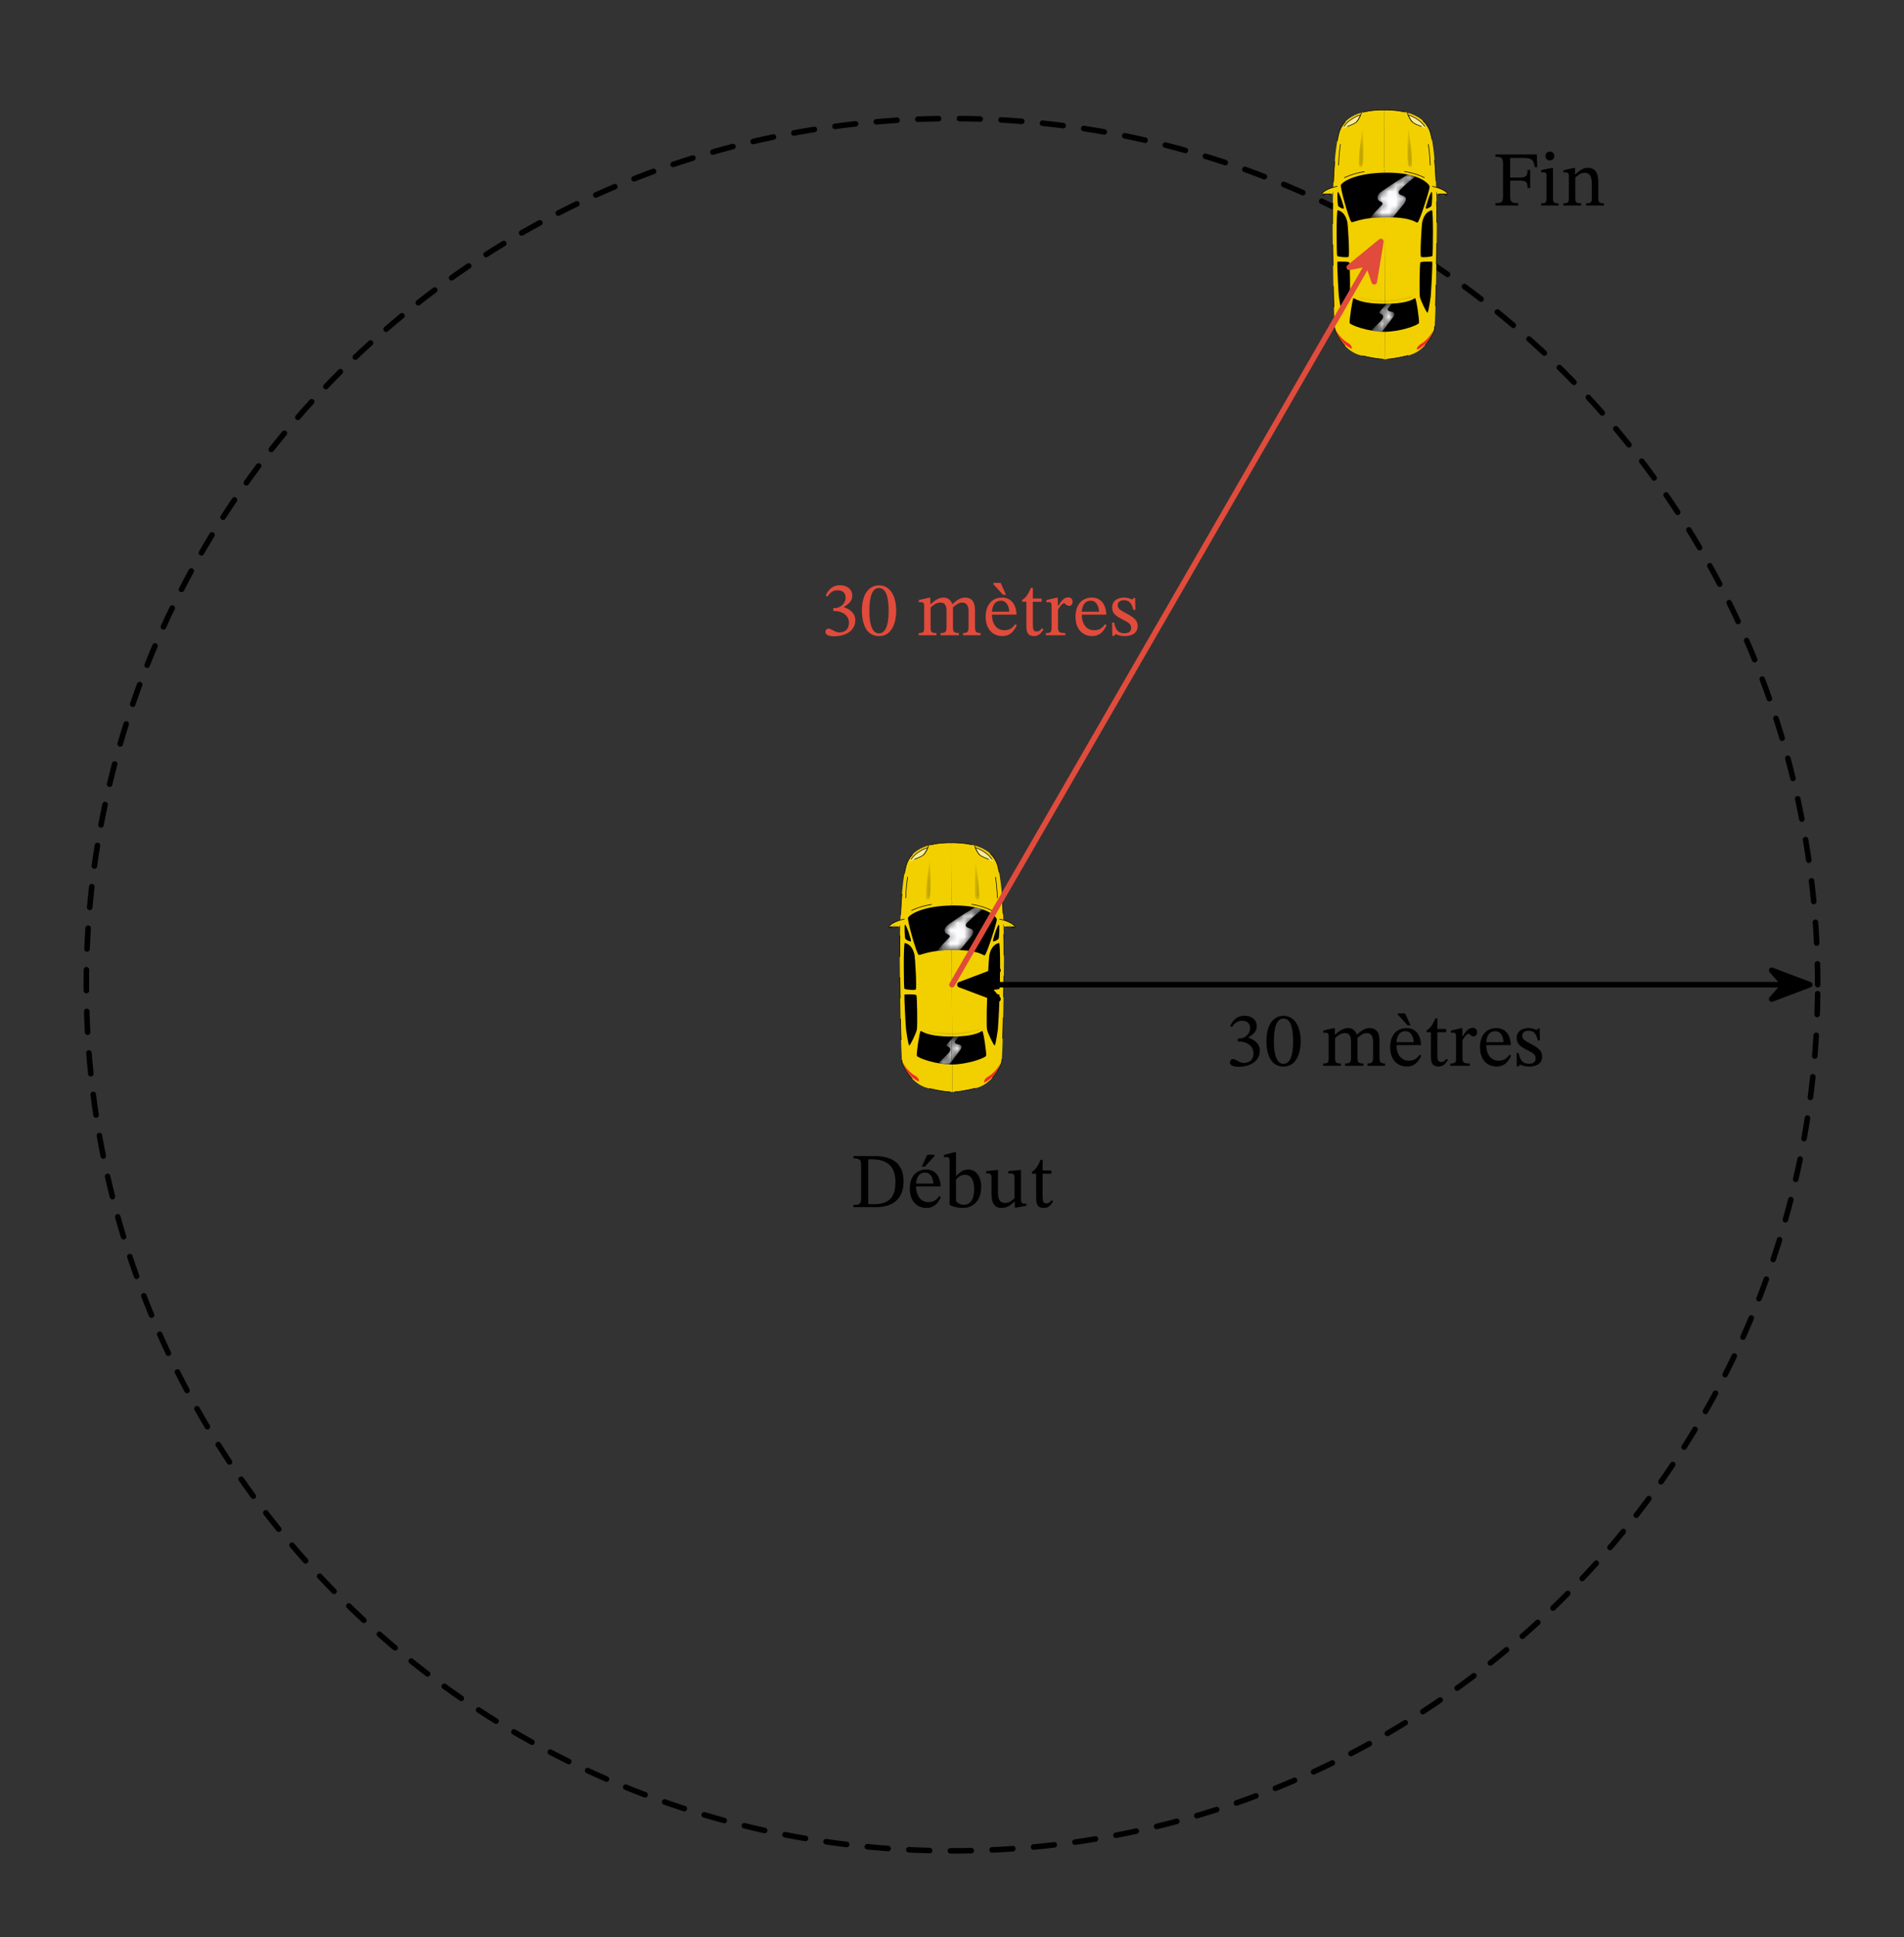 <svg width="364.64" height="370.8" viewBox="0 0 273.48 278.1" class="displayed_equation" xmlns="http://www.w3.org/2000/svg" xmlns:xlink="http://www.w3.org/1999/xlink">
  <rect x="0" y="0" width="273.48" height="278.1" fill="#333333" stroke="none"/>
  <defs>
    <clipPath id="svg912124169020tikz_00017ar">
      <path d="M0 0H9V37H0z" />
    </clipPath>
    <clipPath id="svg912124169020tikz_00017bL">
      <path d="M 127.613 120.938 L 145.859 120.938 L 145.859 156.812 L 127.613 156.812 Z M 127.613 120.938" />
    </clipPath>
    <clipPath id="svg912124169020tikz_00017b">
      <path d="M 0.621 0.938 L 8.254 0.938 L 8.254 36.812 L 0.621 36.812 Z M 0.621 0.938" />
    </clipPath>
    <clipPath id="svg912124169020tikz_00017a">
      <path d="M0 0H9V37H0z" />
    </clipPath>
    <clipPath id="svg912124169020tikz_00017bJ">
      <path d="M0 0H9V7H0z" />
    </clipPath>
    <clipPath id="svg912124169020tikz_00017T">
      <path d="M 2 0.938 L 10 0.938 L 10 36.812 L 2 36.812 Z M 2 0.938" />
    </clipPath>
    <clipPath id="svg912124169020tikz_00017d">
      <path d="M 0.188 0.938 L 7.797 0.938 L 7.797 36.812 L 0.188 36.812 Z M 0.188 0.938" />
    </clipPath>
    <clipPath id="svg912124169020tikz_00017c">
      <path d="M0 0H8V37H0z" />
    </clipPath>
    <clipPath id="svg912124169020tikz_00017bK">
      <path d="M 1 0.363 L 8 0.363 L 8 6 L 1 6 Z M 1 0.363" />
    </clipPath>
    <clipPath id="svg912124169020tikz_00017f">
      <path d="M 0.629 0.676 L 3.301 0.676 L 3.301 2.961 L 0.629 2.961 Z M 0.629 0.676" />
    </clipPath>
    <clipPath id="svg912124169020tikz_00017e">
      <path d="M0 0H4V3H0z" />
    </clipPath>
    <clipPath id="svg912124169020tikz_00017bH">
      <path d="M0 0H9V7H0z" />
    </clipPath>
    <clipPath id="svg912124169020tikz_00017h">
      <path d="M 0.047 0.676 L 2.719 0.676 L 2.719 2.961 L 0.047 2.961 Z M 0.047 0.676" />
    </clipPath>
    <clipPath id="svg912124169020tikz_00017g">
      <path d="M0 0H3V3H0z" />
    </clipPath>
    <clipPath id="svg912124169020tikz_00017bI">
      <path d="M 1 0.363 L 8 0.363 L 8 6 L 1 6 Z M 1 0.363" />
    </clipPath>
    <clipPath id="svg912124169020tikz_00017j">
      <path d="M 0.039 0.367 L 6.77 0.367 L 6.77 10.105 L 0.039 10.105 Z M 0.039 0.367" />
    </clipPath>
    <clipPath id="svg912124169020tikz_00017i">
      <path d="M0 0H7V11H0z" />
    </clipPath>
    <clipPath id="svg912124169020tikz_00017bG">
      <path d="M0 0H15V15H0z" />
    </clipPath>
    <clipPath id="svg912124169020tikz_00017l">
      <path d="M 0.75 0.367 L 7.312 0.367 L 7.312 10.105 L 0.75 10.105 Z M 0.75 0.367" />
    </clipPath>
    <clipPath id="svg912124169020tikz_00017k">
      <path d="M0 0H8V11H0z" />
    </clipPath>
    <clipPath id="svg912124169020tikz_00017bg">
      <path d="M0 0H20V37H0z" />
    </clipPath>
    <clipPath id="svg912124169020tikz_00017Z">
      <path d="M 16 11 L 18.859 11 L 18.859 14 L 16 14 Z M 16 11" />
    </clipPath>
    <clipPath id="svg912124169020tikz_00017n">
      <path d="M 0.535 0.895 L 2.836 0.895 L 2.836 2.266 L 0.535 2.266 Z M 0.535 0.895" />
    </clipPath>
    <clipPath id="svg912124169020tikz_00017m">
      <path d="M0 0H3V3H0z" />
    </clipPath>
    <clipPath id="svg912124169020tikz_00017ba">
      <path d="M0 0H5V6H0z" />
    </clipPath>
    <clipPath id="svg912124169020tikz_00017ab">
      <path d="M 17 12 L 18.859 12 L 18.859 14 L 17 14 Z M 17 12" />
    </clipPath>
    <clipPath id="svg912124169020tikz_00017p">
      <path d="M 0.301 1 L 1.699 1 L 1.699 1.223 L 0.301 1.223 Z M 0.301 1" />
    </clipPath>
    <clipPath id="svg912124169020tikz_00017q">
      <path d="M 0.301 0.984 L 1.699 0.984 L 1.699 1.223 L 0.301 1.223 Z M 0.301 0.984" />
    </clipPath>
    <clipPath id="svg912124169020tikz_00017o">
      <path d="M0 0H2V2H0z" />
    </clipPath>
    <clipPath id="svg912124169020tikz_00017be">
      <path d="M 0.426 5.895 C 0.414 5.859 0.355 5.91 0.391 5.938 C 0.426 5.965 0.469 5.93 0.492 5.902 L 2.301 4.098 C 2.441 3.984 2.547 3.836 2.625 3.668 C 2.688 3.5 2.668 3.281 2.527 3.176 C 2.379 3.062 2.105 3.02 2.133 2.824 C 2.148 2.773 2.176 2.723 2.223 2.684 L 3.797 0.887 L 4.551 1.004 C 4.133 1.352 3.754 1.746 3.422 2.188 C 3.379 2.238 3.344 2.301 3.324 2.371 C 3.301 2.562 3.52 2.684 3.711 2.723 C 3.902 2.754 4.121 2.766 4.227 2.93 C 4.359 3.121 4.211 3.379 4.07 3.57 L 2.148 6.094 L 0.504 5.895" />
    </clipPath>
    <clipPath id="svg912124169020tikz_00017ad">
      <path d="M 0.613 11 L 3 11 L 3 14 L 0.613 14 Z M 0.613 11" />
    </clipPath>
    <clipPath id="svg912124169020tikz_00017s">
      <path d="M 0.633 0.895 L 2.93 0.895 L 2.93 2.266 L 0.633 2.266 Z M 0.633 0.895" />
    </clipPath>
    <clipPath id="svg912124169020tikz_00017r">
      <path d="M0 0H3V3H0z" />
    </clipPath>
    <clipPath id="svg912124169020tikz_00017bd">
      <path d="M 0.363 0.848 L 2.91 0.848 L 2.91 5.672 L 0.363 5.672 Z M 0.363 0.848" />
    </clipPath>
    <clipPath id="svg912124169020tikz_00017af">
      <path d="M 0.613 12 L 3 12 L 3 14 L 0.613 14 Z M 0.613 12" />
    </clipPath>
    <clipPath id="svg912124169020tikz_00017u">
      <path d="M 0.77 1 L 2.164 1 L 2.164 1.223 L 0.77 1.223 Z M 0.77 1" />
    </clipPath>
    <clipPath id="svg912124169020tikz_00017v">
      <path d="M 0.77 0.984 L 2.164 0.984 L 2.164 1.223 L 0.77 1.223 Z M 0.77 0.984" />
    </clipPath>
    <clipPath id="svg912124169020tikz_00017t">
      <path d="M0 0H3V2H0z" />
    </clipPath>
    <clipPath id="svg912124169020tikz_00017bc">
      <path d="M 0.426 5.895 C 0.414 5.859 0.355 5.91 0.391 5.938 C 0.426 5.965 0.469 5.93 0.492 5.902 L 2.301 4.098 C 2.441 3.984 2.547 3.836 2.625 3.668 C 2.688 3.5 2.668 3.281 2.527 3.176 C 2.379 3.062 2.105 3.02 2.133 2.824 C 2.148 2.773 2.176 2.723 2.223 2.684 L 3.797 0.887 L 4.551 1.004 C 4.133 1.352 3.754 1.746 3.422 2.188 C 3.379 2.238 3.344 2.301 3.324 2.371 C 3.301 2.562 3.52 2.684 3.711 2.723 C 3.902 2.754 4.121 2.766 4.227 2.93 C 4.359 3.121 4.211 3.379 4.07 3.57 L 2.148 6.094 L 0.504 5.895" />
    </clipPath>
    <clipPath id="svg912124169020tikz_00017ah">
      <path d="M 12.984 3.566 L 13.688 3.566 L 13.688 9.184 L 12.984 9.184 Z M 12.984 3.566" />
    </clipPath>
    <clipPath id="svg912124169020tikz_00017bb">
      <path d="M 2.82 0.848 L 4.574 0.848 L 4.574 5.672 L 2.82 5.672 Z M 2.82 0.848" />
    </clipPath>
    <clipPath id="svg912124169020tikz_00017x">
      <path d="M 0.984 0.566 L 1.684 0.566 L 1.684 6.184 L 0.984 6.184 Z M 0.984 0.566" />
    </clipPath>
    <clipPath id="svg912124169020tikz_00017w">
      <path d="M0 0H2V7H0z" />
    </clipPath>
    <clipPath id="svg912124169020tikz_00017bE">
      <path d="M 7.363 27.848 L 11.574 27.848 L 11.574 32.672 L 7.363 32.672 Z M 7.363 27.848" />
    </clipPath>
    <clipPath id="svg912124169020tikz_00017aW">
      <path d="M0 0H10V8H0z" />
    </clipPath>
    <clipPath id="svg912124169020tikz_00017aj">
      <path d="M 5.965 3.566 L 6.668 3.566 L 6.668 9.184 L 5.965 9.184 Z M 5.965 3.566" />
    </clipPath>
    <clipPath id="svg912124169020tikz_00017B">
      <path d="M 1 0.566 L 1.668 0.566 L 1.668 6.184 L 1 6.184 Z M 1 0.566" />
    </clipPath>
    <clipPath id="svg912124169020tikz_00017A">
      <path d="M0 0H2V7H0z" />
    </clipPath>
    <clipPath id="svg912124169020tikz_00017aY">
      <path d="M 8.129 0.543 C 6.551 1.418 5.02 2.375 3.547 3.418 C 3.309 3.586 3.062 3.77 2.934 4.023 C 2.801 4.277 2.828 4.645 3.062 4.812 C 3.266 4.949 3.625 5.012 3.578 5.258 C 3.555 5.336 3.512 5.406 3.449 5.461 C 2.398 6.492 1.469 7.641 0.68 8.887 L 3.746 8.781 L 6.586 5.348 C 6.84 5.039 7.094 4.582 6.832 4.285 C 6.57 3.988 5.93 4.059 5.895 3.66 C 5.879 3.496 6 3.355 6.121 3.234 C 7.07 2.27 8.129 1.426 9.27 0.699 Z M 8.129 0.543" />
    </clipPath>
    <clipPath id="svg912124169020tikz_00017aX">
      <path d="M 0.664 0.777 L 9.348 0.777 L 9.348 7.969 L 0.664 7.969 Z M 0.664 0.777" />
    </clipPath>
    <clipPath id="svg912124169020tikz_00017al">
      <path d="M 5.527 27.691 L 13.773 27.691 L 13.773 28.566 L 5.527 28.566 Z M 5.527 27.691" />
    </clipPath>
    <clipPath id="svg912124169020tikz_00017E">
      <path d="M 0.527 0.691 L 8.773 0.691 L 8.773 1.566 L 0.527 1.566 Z M 0.527 0.691" />
    </clipPath>
    <clipPath id="svg912124169020tikz_00017D">
      <path d="M0 0H9V2H0z" />
    </clipPath>
    <clipPath id="svg912124169020tikz_00017bC">
      <path d="M 6.664 9.777 L 15.348 9.777 L 15.348 16.969 L 6.664 16.969 Z M 6.664 9.777" />
    </clipPath>
    <clipPath id="svg912124169020tikz_00017aT">
      <path d="M0 0H9V2H0z" />
    </clipPath>
    <clipPath id="svg912124169020tikz_00017an">
      <path d="M 6.492 9.973 L 15.176 9.973 L 15.176 17.164 L 6.492 17.164 Z M 6.492 9.973" />
    </clipPath>
    <clipPath id="svg912124169020tikz_00017H">
      <path d="M 0.492 0.973 L 9.176 0.973 L 9.176 8.164 L 0.492 8.164 Z M 0.492 0.973" />
    </clipPath>
    <clipPath id="svg912124169020tikz_00017I">
      <path d="M 7.957 0.738 C 6.383 1.613 4.848 2.57 3.375 3.613 C 3.137 3.777 2.891 3.965 2.762 4.219 C 2.629 4.473 2.656 4.84 2.891 5.008 C 3.094 5.145 3.453 5.207 3.41 5.453 C 3.383 5.531 3.34 5.602 3.277 5.656 C 2.227 6.688 1.297 7.836 0.508 9.082 L 3.574 8.977 L 6.414 5.539 C 6.672 5.234 6.926 4.777 6.66 4.48 C 6.398 4.184 5.758 4.254 5.723 3.855 C 5.707 3.691 5.828 3.551 5.949 3.43 C 6.898 2.465 7.957 1.621 9.098 0.895 Z M 7.957 0.738" />
    </clipPath>
    <clipPath id="svg912124169020tikz_00017G">
      <path d="M0 0H10V9H0z" />
    </clipPath>
    <clipPath id="svg912124169020tikz_00017aU">
      <path d="M 0.699 0.496 L 8.945 0.496 L 8.945 1.371 L 0.699 1.371 Z M 0.699 0.496" />
    </clipPath>
    <clipPath id="svg912124169020tikz_00017bA">
      <path d="M 5.699 27.496 L 13.945 27.496 L 13.945 28.371 L 5.699 28.371 Z M 5.699 27.496" />
    </clipPath>
    <clipPath id="svg912124169020tikz_00017ap">
      <path d="M 7.195 28.043 L 11.406 28.043 L 11.406 32.867 L 7.195 32.867 Z M 7.195 28.043" />
    </clipPath>
    <clipPath id="svg912124169020tikz_00017L">
      <path d="M 2.648 0.043 L 4.406 0.043 L 4.406 4.867 L 2.648 4.867 Z M 2.648 0.043" />
    </clipPath>
    <clipPath id="svg912124169020tikz_00017M">
      <path d="M 0.254 5.09 C 0.242 5.055 0.184 5.105 0.219 5.133 C 0.254 5.16 0.297 5.121 0.324 5.098 L 2.129 3.293 C 2.27 3.18 2.375 3.027 2.453 2.863 C 2.516 2.695 2.496 2.477 2.355 2.371 C 2.207 2.258 1.938 2.215 1.961 2.02 C 1.98 1.969 2.008 1.914 2.051 1.879 L 3.629 0.086 L 4.383 0.199 C 3.961 0.547 3.586 0.941 3.25 1.383 C 3.207 1.434 3.172 1.496 3.152 1.566 C 3.129 1.758 3.348 1.879 3.539 1.914 C 3.734 1.949 3.953 1.961 4.059 2.125 C 4.188 2.32 4.039 2.574 3.898 2.766 L 1.98 5.289 L 0.332 5.09" />
    </clipPath>
    <clipPath id="svg912124169020tikz_00017N">
      <path d="M 0.195 0.043 L 2.738 0.043 L 2.738 4.867 L 0.195 4.867 Z M 0.195 0.043" />
    </clipPath>
    <clipPath id="svg912124169020tikz_00017O">
      <path d="M 0.254 5.09 C 0.242 5.055 0.184 5.105 0.219 5.133 C 0.254 5.16 0.297 5.121 0.324 5.098 L 2.129 3.293 C 2.27 3.18 2.375 3.027 2.453 2.863 C 2.516 2.695 2.496 2.477 2.355 2.371 C 2.207 2.258 1.938 2.215 1.961 2.02 C 1.98 1.969 2.008 1.914 2.051 1.879 L 3.629 0.086 L 4.383 0.199 C 3.961 0.547 3.586 0.941 3.25 1.383 C 3.207 1.434 3.172 1.496 3.152 1.566 C 3.129 1.758 3.348 1.879 3.539 1.914 C 3.734 1.949 3.953 1.961 4.059 2.125 C 4.188 2.32 4.039 2.574 3.898 2.766 L 1.98 5.289 L 0.332 5.09" />
    </clipPath>
    <clipPath id="svg912124169020tikz_00017K">
      <path d="M0 0H5V5H0z" />
    </clipPath>
    <clipPath id="svg912124169020tikz_00017aQ">
      <path d="M0 0H1V6H0z" />
    </clipPath>
    <clipPath id="svg912124169020tikz_00017aR">
      <path d="M 0.137 0.371 L 0.84 0.371 L 0.84 5.988 L 0.137 5.988 Z M 0.137 0.371" />
    </clipPath>
    <clipPath id="svg912124169020tikz_00017Q">
      <path d="M0 0H19V37H0z" />
    </clipPath>
    <clipPath id="svg912124169020tikz_00017by">
      <path d="M 6.137 3.371 L 6.84 3.371 L 6.84 8.988 L 6.137 8.988 Z M 6.137 3.371" />
    </clipPath>
    <clipPath id="svg912124169020tikz_00017bN">
      <path d="M 189.785 15.742 L 208.031 15.742 L 208.031 51.617 L 189.785 51.617 Z M 189.785 15.742" />
    </clipPath>
    <clipPath id="svg912124169020tikz_00017bh">
      <path d="M 9 0.742 L 18 0.742 L 18 36.617 L 9 36.617 Z M 9 0.742" />
    </clipPath>
    <clipPath id="svg912124169020tikz_00017as">
      <path d="M 0.789 0.742 L 8.422 0.742 L 8.422 36.617 L 0.789 36.617 Z M 0.789 0.742" />
    </clipPath>
    <clipPath id="svg912124169020tikz_00017R">
      <path d="M 9 0.938 L 18 0.938 L 18 36.812 L 9 36.812 Z M 9 0.938" />
    </clipPath>
    <clipPath id="svg912124169020tikz_00017aN">
      <path d="M0 0H1V6H0z" />
    </clipPath>
    <clipPath id="svg912124169020tikz_00017bj">
      <path d="M 2 0.742 L 10 0.742 L 10 36.617 L 2 36.617 Z M 2 0.742" />
    </clipPath>
    <clipPath id="svg912124169020tikz_00017au">
      <path d="M 0.359 0.742 L 7.965 0.742 L 7.965 36.617 L 0.359 36.617 Z M 0.359 0.742" />
    </clipPath>
    <clipPath id="svg912124169020tikz_00017at">
      <path d="M0 0H8V37H0z" />
    </clipPath>
    <clipPath id="svg912124169020tikz_00017aO">
      <path d="M 0.156 0.371 L 0.855 0.371 L 0.855 5.988 L 0.156 5.988 Z M 0.156 0.371" />
    </clipPath>
    <clipPath id="svg912124169020tikz_00017aw">
      <path d="M 0.797 0.48 L 3.469 0.48 L 3.469 2.766 L 0.797 2.766 Z M 0.797 0.48" />
    </clipPath>
    <clipPath id="svg912124169020tikz_00017av">
      <path d="M0 0H4V3H0z" />
    </clipPath>
    <clipPath id="svg912124169020tikz_00017bw">
      <path d="M 13.156 3.371 L 13.855 3.371 L 13.855 8.988 L 13.156 8.988 Z M 13.156 3.371" />
    </clipPath>
    <clipPath id="svg912124169020tikz_00017ay">
      <path d="M 0.215 0.48 L 2.887 0.48 L 2.887 2.766 L 0.215 2.766 Z M 0.215 0.48" />
    </clipPath>
    <clipPath id="svg912124169020tikz_00017ax">
      <path d="M0 0H3V3H0z" />
    </clipPath>
    <clipPath id="svg912124169020tikz_00017aK">
      <path d="M0 0H3V2H0z" />
    </clipPath>
    <clipPath id="svg912124169020tikz_00017aA">
      <path d="M 0.211 0.172 L 6.941 0.172 L 6.941 9.91 L 0.211 9.91 Z M 0.211 0.172" />
    </clipPath>
    <clipPath id="svg912124169020tikz_00017az">
      <path d="M0 0H7V10H0z" />
    </clipPath>
    <clipPath id="svg912124169020tikz_00017aM">
      <path d="M 0.941 0.789 L 2.336 0.789 L 2.336 1.027 L 0.941 1.027 Z M 0.941 0.789" />
    </clipPath>
    <clipPath id="svg912124169020tikz_00017aC">
      <path d="M 0.922 0.172 L 7.484 0.172 L 7.484 9.91 L 0.922 9.91 Z M 0.922 0.172" />
    </clipPath>
    <clipPath id="svg912124169020tikz_00017aB">
      <path d="M0 0H8V10H0z" />
    </clipPath>
    <clipPath id="svg912124169020tikz_00017aL">
      <path d="M 0.941 0.789 L 2.336 0.789 L 2.336 1 L 0.941 1 Z M 0.941 0.789" />
    </clipPath>
    <clipPath id="svg912124169020tikz_00017bp">
      <path d="M 16 11 L 19.031 11 L 19.031 14 L 16 14 Z M 16 11" />
    </clipPath>
    <clipPath id="svg912124169020tikz_00017aE">
      <path d="M 0.707 0.699 L 3 0.699 L 3 2.07 L 0.707 2.07 Z M 0.707 0.699" />
    </clipPath>
    <clipPath id="svg912124169020tikz_00017aD">
      <path d="M0 0H4V3H0z" />
    </clipPath>
    <clipPath id="svg912124169020tikz_00017bu">
      <path d="M 0.785 12 L 3 12 L 3 14 L 0.785 14 Z M 0.785 12" />
    </clipPath>
    <clipPath id="svg912124169020tikz_00017aG">
      <path d="M 0.473 0.789 L 1.867 0.789 L 1.867 1 L 0.473 1 Z M 0.473 0.789" />
    </clipPath>
    <clipPath id="svg912124169020tikz_00017aH">
      <path d="M 0.473 0.789 L 1.867 0.789 L 1.867 1.027 L 0.473 1.027 Z M 0.473 0.789" />
    </clipPath>
    <clipPath id="svg912124169020tikz_00017aF">
      <path d="M0 0H2V2H0z" />
    </clipPath>
    <clipPath id="svg912124169020tikz_00017aI">
      <path d="M0 0H4V3H0z" />
    </clipPath>
    <clipPath id="svg912124169020tikz_00017bs">
      <path d="M 0.785 11 L 4 11 L 4 14 L 0.785 14 Z M 0.785 11" />
    </clipPath>
    <clipPath id="svg912124169020tikz_00017aJ">
      <path d="M 0.805 0.699 L 3.102 0.699 L 3.102 2.07 L 0.805 2.07 Z M 0.805 0.699" />
    </clipPath>
    <g id="svg912124169020tikz_00017br" clip-path="url(#svg912124169020tikz_00017aF)">
      <g clip-path="url(#svg912124169020tikz_00017aG)">
        <path d="M 1.82 0.906 C 1.82 0.871 1.527 0.84 1.172 0.84 C 0.812 0.84 0.52 0.871 0.52 0.906 C 0.52 0.945 0.812 0.977 1.172 0.977 C 1.527 0.977 1.82 0.945 1.82 0.906 Z M 1.82 0.906" fill="#76a4ff" />
      </g>
      <g clip-path="url(#svg912124169020tikz_00017aH)">
        <path d="M 2078.203 2501.938 C 2078.203 2502.289 2075.273 2502.602 2071.719 2502.602 C 2068.125 2502.602 2065.195 2502.289 2065.195 2501.938 C 2065.195 2501.547 2068.125 2501.234 2071.719 2501.234 C 2075.273 2501.234 2078.203 2501.547 2078.203 2501.938 Z M 2078.203 2501.938" transform="matrix(.1 0 0 -.1 -206 251.1)" fill="none" stroke-width=".877" stroke-linecap="round" stroke-linejoin="round" stroke="#000" stroke-dasharray="29.888,29.888" stroke-miterlimit="10" />
      </g>
    </g>
    <g id="svg912124169020tikz_00017bR" clip-path="url(#svg912124169020tikz_00017bJ)">
      <path d="M 6.945 3.359 L 1.477 1.297 L 3.281 3.359 L 1.477 5.426" />
      <g clip-path="url(#svg912124169020tikz_00017bK)">
        <path d="M 2599.453 1367.406 L 2544.766 1388.031 L 2562.812 1367.406 L 2544.766 1346.742 Z M 2599.453 1367.406" transform="matrix(.1 0 0 -.1 -253 140.1)" fill="none" stroke-width="7.97" stroke-linecap="round" stroke-linejoin="round" stroke="#000" stroke-miterlimit="10" />
      </g>
    </g>
    <g clip-path="url(#svg912124169020tikz_00017aD)">
      <g clip-path="url(#svg912124169020tikz_00017aE)" id="svg912124169020tikz_00017bq">
        <path d="M 2057.5 2513.5 C 2057.5 2513.5 2076.602 2509.633 2079.492 2502.172 C 2080.273 2500.062 2066.875 2500.883 2065.039 2501.234 C 2065.039 2501.234 2062.227 2508.227 2060.938 2509.359 C 2059.766 2510.336 2057.773 2509.828 2057.07 2509.828" transform="matrix(.1 0 0 -.1 -205 252.1)" fill="#f2d000" stroke-width=".877" stroke-linecap="round" stroke-linejoin="round" stroke="#000" stroke-dasharray="29.888,29.888" stroke-miterlimit="10" />
      </g>
    </g>
    <g clip-path="url(#svg912124169020tikz_00017aB)">
      <g clip-path="url(#svg912124169020tikz_00017aC)" id="svg912124169020tikz_00017bo">
        <path d="M 2021.406 2619.281 C 2022.617 2614.906 2024.727 2610.805 2027.422 2607.094 C 2031.914 2601.156 2048.125 2598.969 2048.281 2594.828 C 2048.477 2590.727 2055.586 2560.648 2054.18 2530.492 C 2053.711 2521.117 2054.336 2521.469 2050.039 2523.734 C 2044.609 2526.625 2028.672 2536.82 1989.219 2536.82" transform="matrix(.1 0 0 -.1 -198 262.1)" fill="#f2d000" stroke-width=".877" stroke-linecap="round" stroke-linejoin="round" stroke="#020200" stroke-dasharray="29.888,29.888" stroke-miterlimit="10" />
      </g>
    </g>
    <g clip-path="url(#svg912124169020tikz_00017az)">
      <g clip-path="url(#svg912124169020tikz_00017aA)" id="svg912124169020tikz_00017bn">
        <path d="M 1955.547 2619.281 C 1954.336 2614.906 1952.227 2610.805 1949.492 2607.094 C 1945.039 2601.156 1928.828 2598.969 1928.633 2594.828 C 1928.477 2590.727 1921.367 2560.648 1922.773 2530.492 C 1923.203 2521.117 1922.617 2521.469 1926.914 2523.734 C 1932.344 2526.625 1949.961 2536.82 1989.414 2536.82" transform="matrix(.1 0 0 -.1 -192 262.1)" fill="#f2d000" stroke-width=".877" stroke-linecap="round" stroke-linejoin="round" stroke="#020200" stroke-dasharray="29.888,29.888" stroke-miterlimit="10" />
      </g>
    </g>
    <g clip-path="url(#svg912124169020tikz_00017ax)">
      <g clip-path="url(#svg912124169020tikz_00017ay)" id="svg912124169020tikz_00017bm">
        <path d="M 2022.695 2615.102 C 2020.508 2618.227 2044.805 2608.5 2048.281 2594.828 C 2049.336 2590.805 2043.555 2599.047 2034.648 2602.445 C 2025.664 2605.883 2025.781 2610.609 2022.695 2615.102 Z M 2022.695 2615.102" transform="matrix(.1 0 0 -.1 -202 262.1)" fill="#ffeb97" stroke-width=".877" stroke-linecap="round" stroke-linejoin="round" stroke="#000" stroke-dasharray="29.888,29.888" stroke-miterlimit="10" />
      </g>
    </g>
    <g id="svg912124169020tikz_00017bv" clip-path="url(#svg912124169020tikz_00017aK)">
      <g clip-path="url(#svg912124169020tikz_00017aL)">
        <path d="M 2.285 0.906 C 2.285 0.871 1.996 0.84 1.641 0.84 C 1.281 0.84 0.988 0.871 0.988 0.906 C 0.988 0.945 1.281 0.977 1.641 0.977 C 1.996 0.977 2.285 0.945 2.285 0.906 Z M 2.285 0.906" fill="#76a4ff" />
      </g>
      <g clip-path="url(#svg912124169020tikz_00017aM)">
        <path d="M 1912.852 2501.938 C 1912.852 2502.289 1909.961 2502.602 1906.406 2502.602 C 1902.812 2502.602 1899.883 2502.289 1899.883 2501.938 C 1899.883 2501.547 1902.812 2501.234 1906.406 2501.234 C 1909.961 2501.234 1912.852 2501.547 1912.852 2501.938 Z M 1912.852 2501.938" transform="matrix(.1 0 0 -.1 -189 251.1)" fill="none" stroke-width=".877" stroke-linecap="round" stroke-linejoin="round" stroke="#000" stroke-dasharray="29.888,29.888" stroke-miterlimit="10" />
      </g>
    </g>
    <g clip-path="url(#svg912124169020tikz_00017av)">
      <g clip-path="url(#svg912124169020tikz_00017aw)" id="svg912124169020tikz_00017bl">
        <path d="M 1954.141 2615.102 C 1956.367 2618.227 1932.07 2608.5 1928.555 2594.828 C 1927.5 2590.805 1933.281 2599.047 1942.227 2602.445 C 1951.172 2605.883 1951.094 2610.609 1954.141 2615.102 Z M 1954.141 2615.102" transform="matrix(.1 0 0 -.1 -192 262.1)" fill="#ffeb97" stroke-width=".877" stroke-linecap="round" stroke-linejoin="round" stroke="#000" stroke-dasharray="29.888,29.888" stroke-miterlimit="10" />
      </g>
    </g>
    <g clip-path="url(#svg912124169020tikz_00017at)">
      <g clip-path="url(#svg912124169020tikz_00017au)" id="svg912124169020tikz_00017bk">
        <path d="M 1987.891 2623.148 C 1976.328 2623.148 1932.07 2623.227 1923.125 2589.555 C 1914.18 2555.922 1914.102 2477.797 1914.102 2454.125 C 1914.102 2430.492 1915.664 2312.914 1917.773 2307.133 C 1919.883 2301.352 1930.938 2276.547 1954.688 2270.766 C 1978.438 2264.984 1989.648 2265.258 1989.648 2265.258" transform="matrix(.1 0 0 -.1 -191 263.1)" fill="#f2d000" stroke-width=".877" stroke-linecap="round" stroke-linejoin="round" stroke="#020200" stroke-dasharray="29.888,29.888" stroke-miterlimit="10" />
      </g>
    </g>
    <g clip-path="url(#svg912124169020tikz_00017ar)">
      <g clip-path="url(#svg912124169020tikz_00017as)" id="svg912124169020tikz_00017bi">
        <path d="M 1987.891 2623.148 C 1999.492 2623.148 2045.859 2623.227 2054.805 2589.555 C 2063.711 2555.922 2063.711 2477.797 2063.711 2454.125 C 2063.711 2430.492 2062.148 2312.914 2060.039 2307.133 C 2057.93 2301.352 2046.914 2276.547 2023.125 2270.766 C 1999.375 2264.984 1989.648 2265.258 1989.648 2265.258" transform="matrix(.1 0 0 -.1 -198 263.1)" fill="#f2d000" stroke-width=".877" stroke-linecap="round" stroke-linejoin="round" stroke="#020200" stroke-dasharray="29.888,29.888" stroke-miterlimit="10" />
      </g>
    </g>
    <g clip-path="url(#svg912124169020tikz_00017aN)">
      <g clip-path="url(#svg912124169020tikz_00017aO)" id="svg912124169020tikz_00017aP">
        <path d="M 0.332 0.492 C 0.332 0.469 0.305 0.441 0.277 0.441 C 0.254 0.441 0.227 0.469 0.227 0.492 C 0.211 2.23 0.07 4 0.27 5.727 C 0.305 6.059 0.805 6.086 0.812 5.727 C 0.84 3.973 0.523 2.23 0.332 0.492 Z M 0.332 0.492" fill="#8e7600" />
      </g>
    </g>
    <g clip-path="url(#svg912124169020tikz_00017a)">
      <g clip-path="url(#svg912124169020tikz_00017b)" id="svg912124169020tikz_00017S">
        <path d="M 1366.211 1571.195 C 1377.773 1571.195 1424.141 1571.273 1433.086 1537.641 C 1442.031 1503.969 1442.031 1425.844 1442.031 1402.211 C 1442.031 1378.539 1440.43 1260.961 1438.359 1255.219 C 1436.211 1249.398 1425.195 1224.594 1401.445 1218.812 C 1377.695 1213.031 1367.969 1213.305 1367.969 1213.305" transform="matrix(.1 0 0 -.1 -136 158.1)" fill="#f2d000" stroke-width=".877" stroke-linecap="round" stroke-linejoin="round" stroke="#020200" stroke-dasharray="29.888,29.888" stroke-miterlimit="10" />
      </g>
    </g>
    <g id="svg912124169020tikz_00017bM" clip-path="url(#svg912124169020tikz_00017Q)">
      <g clip-path="url(#svg912124169020tikz_00017R)">
        <use xlink:href="#svg912124169020tikz_00017S" transform="translate(9)" />
      </g>
      <g clip-path="url(#svg912124169020tikz_00017T)">
        <use xlink:href="#svg912124169020tikz_00017U" transform="translate(2)" />
      </g>
      <use xlink:href="#svg912124169020tikz_00017V" transform="translate(3 1)" />
      <use xlink:href="#svg912124169020tikz_00017W" transform="translate(13 1)" />
      <use xlink:href="#svg912124169020tikz_00017X" transform="translate(3 1)" />
      <use xlink:href="#svg912124169020tikz_00017Y" transform="translate(9 1)" />
      <g clip-path="url(#svg912124169020tikz_00017Z)">
        <use xlink:href="#svg912124169020tikz_00017aa" transform="translate(16 11)" />
      </g>
      <g clip-path="url(#svg912124169020tikz_00017ab)">
        <use xlink:href="#svg912124169020tikz_00017ac" transform="translate(17 12)" />
      </g>
      <g clip-path="url(#svg912124169020tikz_00017ad)">
        <use xlink:href="#svg912124169020tikz_00017ae" transform="translate(0 11)" />
      </g>
      <g clip-path="url(#svg912124169020tikz_00017af)">
        <use xlink:href="#svg912124169020tikz_00017ag" transform="translate(0 12)" />
      </g>
      <g clip-path="url(#svg912124169020tikz_00017ah)">
        <use xlink:href="#svg912124169020tikz_00017z" transform="translate(12 3)" mask="url(#svg912124169020tikz_00017ai)" />
      </g>
      <g clip-path="url(#svg912124169020tikz_00017aj)">
        <use xlink:href="#svg912124169020tikz_00017C" transform="translate(5 3)" mask="url(#svg912124169020tikz_00017ak)" />
      </g>
      <g clip-path="url(#svg912124169020tikz_00017al)">
        <use xlink:href="#svg912124169020tikz_00017F" transform="translate(5 27)" mask="url(#svg912124169020tikz_00017am)" />
      </g>
      <path d="M4.93 17.066C5.203 17.23 6.219 16.383 9.988 16.383 13.758 16.383 14.18 17.223 14.441 17.145 14.703 17.066 16.23 12.348 16.176 11.98 16.125 11.613 14.703 9.984 10.094 9.984 5.48 9.984 3.59 11.352 3.43 11.746 3.273 12.141 4.668 16.906 4.93 17.066zM16.484 12.754C16.316 12.629 15.535 14.996 15.625 15.117 15.711 15.242 16.344 14.926 16.43 14.75 16.52 14.574 16.605 12.84 16.484 12.754zM16.5 15.371C16.719 15.32 16.656 21.816 16.57 21.938 16.484 22.062 15.133 22.203 14.941 22.062 14.746 21.922 15.047 17.32 15.098 17.145 15.148 16.969 15.324 15.652 16.5 15.371zM16.535 22.762C16.641 22.867 16.359 27.559 16.324 27.805 16.289 28.047 16.008 30.047 15.871 30.082 15.73 30.117 14.906 28.363 14.781 27.855 14.66 27.348 14.746 23.078 14.836 22.887 14.922 22.691 16.535 22.762 16.535 22.762zM2.984 12.754C3.152 12.629 3.93 14.996 3.844 15.117 3.754 15.242 3.125 14.926 3.035 14.75 2.949 14.574 2.859 12.84 2.984 12.754zM2.965 15.371C2.746 15.32 2.809 21.816 2.895 21.938 2.984 22.062 4.336 22.203 4.527 22.062 4.719 21.922 4.422 17.32 4.367 17.145 4.316 16.969 4.141 15.652 2.965 15.371zM2.93 22.762C2.824 22.867 3.105 27.559 3.141 27.805 3.176 28.047 3.457 30.047 3.598 30.082 3.738 30.117 4.562 28.363 4.684 27.855 4.809 27.348 4.719 23.078 4.633 22.887 4.543 22.691 2.93 22.762 2.93 22.762zM9.715 28.801C13.492 28.801 13.934 27.941 14.098 28.012 14.266 28.086 14.73 31.301 14.641 31.562 14.535 31.887 11.926 32.824 9.68 32.824M9.715 28.801C5.938 28.801 5.395 27.941 5.238 28.012 5.078 28.086 4.605 31.301 4.691 31.562 4.797 31.887 7.43 32.824 9.672 32.824" />
      <path d="M16.641 32.676C16.641 32.676 16.184 34.57 14.379 35.422 14.273 35.156 14.484 34.895 14.73 34.684 15.555 34.227 16.23 33.527 16.641 32.676zM2.703 32.527C2.703 32.527 3.16 34.422 4.965 35.27 5.07 35.008 4.859 34.746 4.613 34.535 3.789 34.078 3.113 33.379 2.703 32.527zM2.703 32.527" fill="#f42a2a" />
      <g clip-path="url(#svg912124169020tikz_00017an)">
        <use xlink:href="#svg912124169020tikz_00017J" transform="translate(6 9)" mask="url(#svg912124169020tikz_00017ao)" />
      </g>
      <g clip-path="url(#svg912124169020tikz_00017ap)">
        <use xlink:href="#svg912124169020tikz_00017P" transform="translate(7 28)" mask="url(#svg912124169020tikz_00017aq)" />
      </g>
    </g>
    <g clip-path="url(#svg912124169020tikz_00017c)">
      <g clip-path="url(#svg912124169020tikz_00017d)" id="svg912124169020tikz_00017U">
        <path d="M 1366.211 1571.195 C 1354.648 1571.195 1310.352 1571.273 1301.406 1537.641 C 1292.461 1503.969 1292.383 1425.844 1292.383 1402.211 C 1292.383 1378.539 1293.984 1260.961 1296.055 1255.219 C 1298.164 1249.398 1309.219 1224.594 1332.969 1218.812 C 1356.719 1213.031 1367.969 1213.305 1367.969 1213.305" transform="matrix(.1 0 0 -.1 -129 158.1)" fill="#f2d000" stroke-width=".877" stroke-linecap="round" stroke-linejoin="round" stroke="#020200" stroke-dasharray="29.888,29.888" stroke-miterlimit="10" />
      </g>
    </g>
    <g id="svg912124169020tikz_00017P" clip-path="url(#svg912124169020tikz_00017K)">
      <g clip-path="url(#svg912124169020tikz_00017L)">
        <g clip-path="url(#svg912124169020tikz_00017M)">
          <path d="M 2.715 0.801 C 6.492 0.801 6.934 -0.059 7.098 0.012 C 7.266 0.086 7.73 3.301 7.641 3.562 C 7.535 3.887 4.926 4.824 2.68 4.824" fill="#fdfdff" />
        </g>
      </g>
      <g clip-path="url(#svg912124169020tikz_00017N)">
        <g clip-path="url(#svg912124169020tikz_00017O)">
          <path d="M 2.715 0.801 C -1.062 0.801 -1.605 -0.059 -1.762 0.012 C -1.922 0.086 -2.395 3.301 -2.309 3.562 C -2.203 3.887 0.43 4.824 2.672 4.824" fill="#fdfdff" />
        </g>
      </g>
    </g>
    <g clip-path="url(#svg912124169020tikz_00017aQ)">
      <g clip-path="url(#svg912124169020tikz_00017aR)" id="svg912124169020tikz_00017aS">
        <path d="M 0.66 0.492 C 0.66 0.469 0.688 0.441 0.715 0.441 C 0.738 0.441 0.766 0.469 0.766 0.492 C 0.785 2.23 0.926 4 0.723 5.727 C 0.688 6.059 0.188 6.086 0.18 5.727 C 0.152 3.973 0.469 2.23 0.66 0.492 Z M 0.66 0.492" fill="#8e7600" />
      </g>
    </g>
    <g id="svg912124169020tikz_00017bQ" clip-path="url(#svg912124169020tikz_00017bH)">
      <path d="M 1.875 3.359 L 7.344 5.426 L 5.539 3.359 L 7.344 1.297" />
      <g clip-path="url(#svg912124169020tikz_00017bI)">
        <path d="M 1378.75 1367.406 L 1433.438 1346.742 L 1415.391 1367.406 L 1433.438 1388.031 Z M 1378.75 1367.406" transform="matrix(.1 0 0 -.1 -136 140.1)" fill="none" stroke-width="7.97" stroke-linecap="round" stroke-linejoin="round" stroke="#000" stroke-miterlimit="10" />
      </g>
    </g>
    <g clip-path="url(#svg912124169020tikz_00017e)">
      <g clip-path="url(#svg912124169020tikz_00017f)" id="svg912124169020tikz_00017V">
        <path d="M 1332.461 1563.148 C 1334.648 1566.273 1310.352 1556.547 1306.836 1542.875 C 1305.781 1538.852 1311.602 1547.094 1320.547 1550.492 C 1329.453 1553.93 1329.375 1558.656 1332.461 1563.148 Z M 1332.461 1563.148" transform="matrix(.1 0 0 -.1 -130 157.1)" fill="#ffeb97" stroke-width=".877" stroke-linecap="round" stroke-linejoin="round" stroke="#000" stroke-dasharray="29.888,29.888" stroke-miterlimit="10" />
      </g>
    </g>
    <g clip-path="url(#svg912124169020tikz_00017G)">
      <g clip-path="url(#svg912124169020tikz_00017H)" id="svg912124169020tikz_00017J">
        <g clip-path="url(#svg912124169020tikz_00017I)">
          <path d="M -1.07 8.066 C -0.797 8.23 0.219 7.383 3.988 7.383 C 7.758 7.383 8.18 8.223 8.441 8.145 C 8.703 8.066 10.23 3.348 10.176 2.98 C 10.125 2.613 8.703 0.984 4.094 0.984 C -0.52 0.984 -2.41 2.352 -2.57 2.746 C -2.727 3.141 -1.332 7.906 -1.07 8.066 Z M -1.07 8.066" fill="#fdfdff" />
        </g>
      </g>
    </g>
    <g clip-path="url(#svg912124169020tikz_00017g)">
      <g clip-path="url(#svg912124169020tikz_00017h)" id="svg912124169020tikz_00017W">
        <path d="M 1400.977 1563.148 C 1398.789 1566.273 1423.086 1556.547 1426.602 1542.875 C 1427.656 1538.852 1421.875 1547.094 1412.891 1550.492 C 1403.984 1553.93 1404.062 1558.656 1400.977 1563.148 Z M 1400.977 1563.148" transform="matrix(.1 0 0 -.1 -140 157.1)" fill="#ffeb97" stroke-width=".877" stroke-linecap="round" stroke-linejoin="round" stroke="#000" stroke-dasharray="29.888,29.888" stroke-miterlimit="10" />
      </g>
    </g>
    <g clip-path="url(#svg912124169020tikz_00017aT)">
      <g clip-path="url(#svg912124169020tikz_00017aU)" id="svg912124169020tikz_00017aV">
        <path d="M 8.77 0.504 C 7.445 0.863 6.121 1.098 4.746 1.098 C 4.09 1.098 3.434 1.055 2.773 0.977 C 2.426 0.934 2.062 0.871 1.715 0.801 C 1.406 0.738 1.102 0.633 0.785 0.617 C 0.766 0.617 0.75 0.633 0.75 0.652 C 0.75 0.66 0.758 0.68 0.766 0.68 C 1.32 0.984 2.074 1.07 2.688 1.168 C 3.363 1.273 4.055 1.328 4.738 1.328 C 6.105 1.328 7.523 1.152 8.832 0.723 C 8.895 0.703 8.93 0.633 8.91 0.562 C 8.895 0.52 8.832 0.484 8.77 0.504 Z M 8.77 0.504" fill="#8e7600" />
      </g>
    </g>
    <g id="svg912124169020tikz_00017bP" clip-path="url(#svg912124169020tikz_00017bG)">
      <path d="M 10.34 4.664 L 5.805 8.379 L 8.504 7.848 L 9.391 10.449" fill="#e14b3b" />
      <path d="M 1983.398 2434.359 L 1938.047 2397.211 L 1965.039 2402.523 L 1973.906 2376.508 Z M 1983.398 2434.359" transform="matrix(.1 0 0 -.1 -188 248.1)" fill="none" stroke-width="7.995" stroke-linecap="round" stroke-linejoin="round" stroke="#e14b3b" stroke-miterlimit="10" />
    </g>
    <g clip-path="url(#svg912124169020tikz_00017D)">
      <g clip-path="url(#svg912124169020tikz_00017E)" id="svg912124169020tikz_00017F">
        <path d="M 8.598 0.699 C 7.277 1.059 5.953 1.293 4.574 1.293 C 3.918 1.293 3.262 1.25 2.605 1.172 C 2.254 1.129 1.895 1.066 1.543 0.996 C 1.234 0.934 0.93 0.828 0.613 0.812 C 0.598 0.812 0.578 0.828 0.578 0.848 C 0.578 0.855 0.59 0.871 0.598 0.871 C 1.148 1.18 1.902 1.27 2.516 1.363 C 3.191 1.469 3.883 1.523 4.566 1.523 C 5.934 1.523 7.355 1.348 8.66 0.918 C 8.723 0.898 8.758 0.828 8.738 0.758 C 8.723 0.715 8.66 0.68 8.598 0.699 Z M 8.598 0.699" fill="#8e7600" />
      </g>
    </g>
    <g clip-path="url(#svg912124169020tikz_00017aI)">
      <g clip-path="url(#svg912124169020tikz_00017aJ)" id="svg912124169020tikz_00017bt">
        <path d="M 1920.586 2513.5 C 1920.586 2513.5 1901.484 2509.633 1898.594 2502.172 C 1897.812 2500.062 1911.211 2500.883 1913.047 2501.234 C 1913.047 2501.234 1915.859 2508.227 1917.188 2509.359 C 1918.32 2510.336 1920.312 2509.828 1921.016 2509.828" transform="matrix(.1 0 0 -.1 -189 252.1)" fill="#f2d000" stroke-width=".877" stroke-linecap="round" stroke-linejoin="round" stroke="#000" stroke-dasharray="29.888,29.888" stroke-miterlimit="10" />
      </g>
    </g>
    <g clip-path="url(#svg912124169020tikz_00017A)">
      <g clip-path="url(#svg912124169020tikz_00017B)" id="svg912124169020tikz_00017C">
        <path d="M 1.488 0.688 C 1.488 0.66 1.516 0.637 1.543 0.637 C 1.57 0.637 1.594 0.66 1.594 0.688 C 1.613 2.426 1.754 4.195 1.551 5.922 C 1.516 6.254 1.016 6.281 1.008 5.922 C 0.98 4.168 1.297 2.426 1.488 0.688 Z M 1.488 0.688" fill="#8e7600" />
      </g>
    </g>
    <g clip-path="url(#svg912124169020tikz_00017i)">
      <g clip-path="url(#svg912124169020tikz_00017j)" id="svg912124169020tikz_00017X">
        <path d="M 1333.867 1567.328 C 1332.617 1562.953 1330.508 1558.852 1327.812 1555.141 C 1323.32 1549.203 1307.109 1547.016 1306.953 1542.875 C 1306.758 1538.773 1299.648 1508.695 1301.055 1478.539 C 1301.523 1469.164 1300.898 1469.516 1305.195 1471.781 C 1310.625 1474.672 1328.242 1484.867 1367.695 1484.867" transform="matrix(.1 0 0 -.1 -130 157.1)" fill="#f2d000" stroke-width=".877" stroke-linecap="round" stroke-linejoin="round" stroke="#020200" stroke-dasharray="29.888,29.888" stroke-miterlimit="10" />
      </g>
    </g>
    <g clip-path="url(#svg912124169020tikz_00017aW)">
      <g clip-path="url(#svg912124169020tikz_00017aX)" id="svg912124169020tikz_00017aZ">
        <g clip-path="url(#svg912124169020tikz_00017aY)">
          <path d="M -0.898 7.871 C -0.629 8.035 0.391 7.188 4.16 7.188 C 7.93 7.188 8.348 8.027 8.609 7.949 C 8.875 7.871 10.398 3.152 10.348 2.785 C 10.297 2.418 8.875 0.785 4.266 0.785 C -0.348 0.785 -2.238 2.156 -2.398 2.551 C -2.555 2.945 -1.16 7.711 -0.898 7.871 Z M -0.898 7.871" fill="#fdfdff" />
        </g>
      </g>
    </g>
    <g id="svg912124169020tikz_00017bO" clip-path="url(#svg912124169020tikz_00017bg)">
      <g clip-path="url(#svg912124169020tikz_00017bh)">
        <use xlink:href="#svg912124169020tikz_00017bi" transform="translate(9)" />
      </g>
      <g clip-path="url(#svg912124169020tikz_00017bj)">
        <use xlink:href="#svg912124169020tikz_00017bk" transform="translate(2)" />
      </g>
      <use xlink:href="#svg912124169020tikz_00017bl" transform="translate(3 1)" />
      <use xlink:href="#svg912124169020tikz_00017bm" transform="translate(13 1)" />
      <use xlink:href="#svg912124169020tikz_00017bn" transform="translate(3 1)" />
      <use xlink:href="#svg912124169020tikz_00017bo" transform="translate(9 1)" />
      <g clip-path="url(#svg912124169020tikz_00017bp)">
        <use xlink:href="#svg912124169020tikz_00017bq" transform="translate(16 11)" />
      </g>
      <use xlink:href="#svg912124169020tikz_00017br" transform="translate(17 12)" />
      <g clip-path="url(#svg912124169020tikz_00017bs)">
        <use xlink:href="#svg912124169020tikz_00017bt" transform="translate(0 11)" />
      </g>
      <g clip-path="url(#svg912124169020tikz_00017bu)">
        <use xlink:href="#svg912124169020tikz_00017bv" transform="translate(0 12)" />
      </g>
      <g clip-path="url(#svg912124169020tikz_00017bw)">
        <use xlink:href="#svg912124169020tikz_00017aP" transform="translate(13 3)" mask="url(#svg912124169020tikz_00017bx)" />
      </g>
      <g clip-path="url(#svg912124169020tikz_00017by)">
        <use xlink:href="#svg912124169020tikz_00017aS" transform="translate(6 3)" mask="url(#svg912124169020tikz_00017bz)" />
      </g>
      <g clip-path="url(#svg912124169020tikz_00017bA)">
        <use xlink:href="#svg912124169020tikz_00017aV" transform="translate(5 27)" mask="url(#svg912124169020tikz_00017bB)" />
      </g>
      <path d="M5.102 16.871C5.371 17.035 6.391 16.188 10.16 16.188 13.93 16.188 14.348 17.027 14.609 16.949 14.875 16.871 16.398 12.152 16.348 11.785 16.297 11.418 14.875 9.785 10.266 9.785 5.652 9.785 3.762 11.156 3.602 11.551 3.445 11.945 4.84 16.711 5.102 16.871zM16.652 12.559C16.488 12.434 15.707 14.801 15.797 14.926 15.883 15.047 16.516 14.73 16.602 14.555 16.688 14.379 16.777 12.645 16.652 12.559zM16.672 15.18C16.891 15.125 16.828 21.621 16.742 21.742 16.652 21.867 15.305 22.008 15.109 21.867 14.918 21.727 15.215 17.125 15.27 16.949 15.32 16.773 15.496 15.461 16.672 15.18zM16.707 22.566C16.812 22.672 16.531 27.363 16.496 27.609 16.461 27.855 16.18 29.852 16.039 29.887 15.898 29.922 15.074 28.168 14.953 27.66 14.832 27.152 14.918 22.883 15.008 22.691 15.094 22.496 16.707 22.566 16.707 22.566zM3.156 12.559C3.32 12.434 4.102 14.801 4.016 14.926 3.926 15.047 3.297 14.73 3.207 14.555 3.121 14.379 3.031 12.645 3.156 12.559zM3.137 15.18C2.918 15.125 2.98 21.621 3.066 21.742 3.156 21.867 4.504 22.008 4.699 21.867 4.891 21.727 4.594 17.125 4.539 16.949 4.488 16.773 4.312 15.461 3.137 15.18zM3.102 22.566C2.996 22.672 3.277 27.363 3.312 27.609 3.348 27.855 3.629 29.852 3.77 29.887 3.91 29.922 4.734 28.168 4.855 27.66 4.98 27.152 4.891 22.883 4.805 22.691 4.715 22.496 3.102 22.566 3.102 22.566zM9.887 28.605C13.664 28.605 14.102 27.746 14.27 27.816 14.438 27.887 14.902 31.105 14.812 31.367 14.707 31.691 12.098 32.633 9.852 32.633M9.887 28.605C6.109 28.605 5.566 27.746 5.406 27.816 5.25 27.887 4.777 31.105 4.863 31.367 4.969 31.691 7.598 32.633 9.844 32.633" />
      <path d="M16.812 32.48C16.812 32.48 16.355 34.375 14.551 35.227 14.445 34.961 14.656 34.699 14.902 34.488 15.727 34.031 16.398 33.332 16.812 32.48zM2.875 32.332C2.875 32.332 3.328 34.227 5.137 35.074 5.242 34.812 5.031 34.551 4.785 34.34 3.961 33.883 3.285 33.184 2.875 32.332zM2.875 32.332" fill="#f42a2a" />
      <g clip-path="url(#svg912124169020tikz_00017bC)">
        <use xlink:href="#svg912124169020tikz_00017aZ" transform="translate(6 9)" mask="url(#svg912124169020tikz_00017bD)" />
      </g>
      <g clip-path="url(#svg912124169020tikz_00017bE)">
        <use xlink:href="#svg912124169020tikz_00017bf" transform="translate(7 27)" mask="url(#svg912124169020tikz_00017bF)" />
      </g>
    </g>
    <g clip-path="url(#svg912124169020tikz_00017w)">
      <g clip-path="url(#svg912124169020tikz_00017x)" id="svg912124169020tikz_00017z">
        <path d="M 1.16 0.688 C 1.16 0.66 1.137 0.637 1.109 0.637 C 1.082 0.637 1.055 0.66 1.055 0.688 C 1.039 2.426 0.898 4.195 1.098 5.922 C 1.137 6.254 1.633 6.281 1.645 5.922 C 1.668 4.168 1.355 2.426 1.16 0.688 Z M 1.16 0.688" fill="#8e7600" />
      </g>
    </g>
    <g clip-path="url(#svg912124169020tikz_00017k)">
      <g clip-path="url(#svg912124169020tikz_00017l)" id="svg912124169020tikz_00017Y">
        <path d="M 1399.688 1567.328 C 1400.898 1562.953 1403.008 1558.852 1405.742 1555.141 C 1410.195 1549.203 1426.406 1547.016 1426.602 1542.875 C 1426.758 1538.773 1433.867 1508.695 1432.461 1478.539 C 1432.031 1469.164 1432.656 1469.516 1428.359 1471.781 C 1422.891 1474.672 1406.953 1484.867 1367.5 1484.867" transform="matrix(.1 0 0 -.1 -136 157.1)" fill="#f2d000" stroke-width=".877" stroke-linecap="round" stroke-linejoin="round" stroke="#020200" stroke-dasharray="29.888,29.888" stroke-miterlimit="10" />
      </g>
    </g>
    <g id="svg912124169020tikz_00017ag" clip-path="url(#svg912124169020tikz_00017t)">
      <g clip-path="url(#svg912124169020tikz_00017u)">
        <path d="M 2.117 1.102 C 2.117 1.062 1.824 1.031 1.469 1.031 C 1.109 1.031 0.82 1.062 0.82 1.102 C 0.82 1.141 1.109 1.172 1.469 1.172 C 1.824 1.172 2.117 1.141 2.117 1.102 Z M 2.117 1.102" fill="#76a4ff" />
      </g>
      <g clip-path="url(#svg912124169020tikz_00017v)">
        <path d="M 1291.172 1449.984 C 1291.172 1450.375 1288.242 1450.688 1284.688 1450.688 C 1281.094 1450.688 1278.203 1450.375 1278.203 1449.984 C 1278.203 1449.594 1281.094 1449.281 1284.688 1449.281 C 1288.242 1449.281 1291.172 1449.594 1291.172 1449.984 Z M 1291.172 1449.984" transform="matrix(.1 0 0 -.1 -127 146.1)" fill="none" stroke-width=".877" stroke-linecap="round" stroke-linejoin="round" stroke="#000" stroke-dasharray="29.888,29.888" stroke-miterlimit="10" />
      </g>
    </g>
    <g clip-path="url(#svg912124169020tikz_00017r)">
      <g clip-path="url(#svg912124169020tikz_00017s)" id="svg912124169020tikz_00017ae">
        <path d="M 1298.867 1461.547 C 1298.867 1461.547 1279.766 1457.68 1276.875 1450.219 C 1276.094 1448.148 1289.492 1448.93 1291.328 1449.281 C 1291.328 1449.281 1294.141 1456.273 1295.469 1457.406 C 1296.602 1458.383 1298.594 1457.875 1299.297 1457.875" transform="matrix(.1 0 0 -.1 -127 147.1)" fill="#f2d000" stroke-width=".877" stroke-linecap="round" stroke-linejoin="round" stroke="#000" stroke-dasharray="29.888,29.888" stroke-miterlimit="10" />
      </g>
    </g>
    <g id="svg912124169020tikz_00017ac" clip-path="url(#svg912124169020tikz_00017o)">
      <g clip-path="url(#svg912124169020tikz_00017p)">
        <path d="M 1.648 1.102 C 1.648 1.062 1.359 1.031 1 1.031 C 0.641 1.031 0.352 1.062 0.352 1.102 C 0.352 1.141 0.641 1.172 1 1.172 C 1.359 1.172 1.648 1.141 1.648 1.102 Z M 1.648 1.102" fill="#76a4ff" />
      </g>
      <g clip-path="url(#svg912124169020tikz_00017q)">
        <path d="M 1456.484 1449.984 C 1456.484 1450.375 1453.594 1450.688 1450 1450.688 C 1446.406 1450.688 1443.516 1450.375 1443.516 1449.984 C 1443.516 1449.594 1446.406 1449.281 1450 1449.281 C 1453.594 1449.281 1456.484 1449.594 1456.484 1449.984 Z M 1456.484 1449.984" transform="matrix(.1 0 0 -.1 -144 146.1)" fill="none" stroke-width=".877" stroke-linecap="round" stroke-linejoin="round" stroke="#000" stroke-dasharray="29.888,29.888" stroke-miterlimit="10" />
      </g>
    </g>
    <g clip-path="url(#svg912124169020tikz_00017m)">
      <g clip-path="url(#svg912124169020tikz_00017n)" id="svg912124169020tikz_00017aa">
        <path d="M 1435.781 1461.547 C 1435.781 1461.547 1454.883 1457.68 1457.812 1450.219 C 1458.594 1448.148 1445.156 1448.93 1443.32 1449.281 C 1443.32 1449.281 1440.547 1456.273 1439.219 1457.406 C 1438.086 1458.383 1436.055 1457.875 1435.352 1457.875" transform="matrix(.1 0 0 -.1 -143 147.1)" fill="#f2d000" stroke-width=".877" stroke-linecap="round" stroke-linejoin="round" stroke="#000" stroke-dasharray="29.888,29.888" stroke-miterlimit="10" />
      </g>
    </g>
    <g id="svg912124169020tikz_00017bf" clip-path="url(#svg912124169020tikz_00017ba)">
      <g clip-path="url(#svg912124169020tikz_00017bb)">
        <g clip-path="url(#svg912124169020tikz_00017bc)">
          <path d="M 2.887 1.605 C 6.664 1.605 7.102 0.746 7.27 0.816 C 7.438 0.887 7.902 4.105 7.812 4.367 C 7.707 4.691 5.098 5.633 2.852 5.633" fill="#fdfdff" />
        </g>
      </g>
      <g clip-path="url(#svg912124169020tikz_00017bd)">
        <g clip-path="url(#svg912124169020tikz_00017be)">
          <path d="M 2.887 1.605 C -0.891 1.605 -1.434 0.746 -1.594 0.816 C -1.75 0.887 -2.223 4.105 -2.137 4.367 C -2.031 4.691 0.598 5.633 2.844 5.633" fill="#fdfdff" />
        </g>
      </g>
    </g>
    <mask id="svg912124169020tikz_00017am">
      <g filter="url(#svg912124169020tikz_00017y)">
        <use xlink:href="#svg912124169020tikz_00017F" />
      </g>
    </mask>
    <mask id="svg912124169020tikz_00017bF">
      <g filter="url(#svg912124169020tikz_00017y)">
        <use xlink:href="#svg912124169020tikz_00017bf" />
      </g>
    </mask>
    <mask id="svg912124169020tikz_00017bD">
      <g filter="url(#svg912124169020tikz_00017y)">
        <use xlink:href="#svg912124169020tikz_00017aZ" />
      </g>
    </mask>
    <mask id="svg912124169020tikz_00017ai">
      <g filter="url(#svg912124169020tikz_00017y)">
        <use xlink:href="#svg912124169020tikz_00017z" />
      </g>
    </mask>
    <mask id="svg912124169020tikz_00017bB">
      <g filter="url(#svg912124169020tikz_00017y)">
        <use xlink:href="#svg912124169020tikz_00017aV" />
      </g>
    </mask>
    <mask id="svg912124169020tikz_00017bx">
      <g filter="url(#svg912124169020tikz_00017y)">
        <use xlink:href="#svg912124169020tikz_00017aP" />
      </g>
    </mask>
    <mask id="svg912124169020tikz_00017ao">
      <g filter="url(#svg912124169020tikz_00017y)">
        <use xlink:href="#svg912124169020tikz_00017J" />
      </g>
    </mask>
    <mask id="svg912124169020tikz_00017bz">
      <g filter="url(#svg912124169020tikz_00017y)">
        <use xlink:href="#svg912124169020tikz_00017aS" />
      </g>
    </mask>
    <mask id="svg912124169020tikz_00017aq">
      <g filter="url(#svg912124169020tikz_00017y)">
        <use xlink:href="#svg912124169020tikz_00017P" />
      </g>
    </mask>
    <mask id="svg912124169020tikz_00017ak">
      <g filter="url(#svg912124169020tikz_00017y)">
        <use xlink:href="#svg912124169020tikz_00017C" />
      </g>
    </mask>
    <filter id="svg912124169020tikz_00017y" filterUnits="objectBoundingBox" x="0%" y="0%" width="100%" height="100%">
      <feColorMatrix in="SourceGraphic" values="0 0 0 0 1 0 0 0 0 1 0 0 0 0 1 0 0 0 1 0" />
    </filter>
  </defs>
  <path d="M 2610.82 1367.406 C 2610.82 2054.125 2054.102 2610.805 1367.383 2610.805 C 680.664 2610.805 123.984 2054.125 123.984 1367.406 C 123.984 680.648 680.664 123.969 1367.383 123.969 C 2054.102 123.969 2610.82 680.648 2610.82 1367.406 Z M 2610.82 1367.406" transform="matrix(.1 0 0 -.1 0 278.1)" fill="none" stroke-width="7.97" stroke-linecap="round" stroke-linejoin="round" stroke="#000" stroke-dasharray="29.888,29.888" stroke-miterlimit="10" />
  <g clip-path="url(#svg912124169020tikz_00017bL)">
    <use xlink:href="#svg912124169020tikz_00017bM" transform="translate(127 120)" />
  </g>
  <g clip-path="url(#svg912124169020tikz_00017bN)">
    <use xlink:href="#svg912124169020tikz_00017bO" transform="translate(189 15)" />
  </g>
  <path d="M 1367.383 1367.406 L 1964.023 2400.805" transform="matrix(.1 0 0 -.1 0 278.1)" fill="none" stroke-width="7.97" stroke-linecap="round" stroke-linejoin="round" stroke="#e14b3b" stroke-miterlimit="10" />
  <use xlink:href="#svg912124169020tikz_00017bP" transform="translate(188 30)" />
  <path d="M118.859 85.645C119.238 85.055 119.652 84.742 120.32 84.742 121.012 84.742 121.461 85.121 121.461 85.777 121.461 86.68 120.668 87.297 119.906 87.297L119.695 87.297 119.695 87.719 119.918 87.719C120.992 87.719 121.938 88.379 121.938 89.371 121.938 90.465 121.258 90.785 120.555 90.785 120.289 90.785 120.133 90.742 119.652 90.496 119.262 90.297 119.172 90.242 118.992 90.242 118.703 90.242 118.559 90.496 118.559 90.73 118.559 91.023 118.805 91.344 119.809 91.344 121.438 91.344 122.852 90.562 122.852 89.035 122.852 88.043 122.105 87.453 121.215 87.172L121.215 87.141C121.914 86.691 122.418 86.281 122.418 85.512 122.418 84.66 121.758 84.016 120.621 84.016 119.707 84.016 119.016 84.527 118.602 85.496L118.859 85.645M128.723 87.664C128.723 85.367 127.719 84.035 126.277 84.035 124.66 84.035 123.801 85.512 123.801 87.629 123.801 89.605 124.461 91.324 126.258 91.324 128.008 91.324 128.723 89.57 128.723 87.664zM127.641 87.73C127.641 89.871 127.137 90.922 126.258 90.922 125.363 90.922 124.871 89.852 124.871 87.688 124.871 85.477 125.363 84.418 126.242 84.418 127.16 84.418 127.641 85.465 127.641 87.73M133.664 87.219C133.988 86.914 134.477 86.504 135.059 86.504 135.57 86.504 135.953 86.746 135.953 87.695L135.953 89.906C135.953 90.688 135.883 90.879 135.094 90.879L135.094 91.199 137.734 91.199 137.734 90.879C136.934 90.879 136.879 90.676 136.879 89.906L136.879 87.195C137.246 86.883 137.703 86.504 138.16 86.504 138.684 86.504 139.117 86.746 139.117 87.766L139.117 89.906C139.117 90.586 139.086 90.879 138.328 90.879L138.328 91.199 140.848 91.199 140.848 90.879C140.078 90.879 140.047 90.609 140.047 89.906L140.047 87.629C140.047 86.281 139.477 85.789 138.605 85.789 138.016 85.789 137.445 86.113 136.832 86.715L136.789 86.715C136.562 86.18 136.188 85.789 135.551 85.789 134.789 85.789 134.277 86.203 133.676 86.727L133.629 86.727 133.629 85.82 133.363 85.82 131.969 86.148 131.969 86.469C131.969 86.469 132.102 86.445 132.27 86.445 132.582 86.445 132.738 86.547 132.738 86.949L132.738 90.074C132.738 90.742 132.66 90.879 131.957 90.879L131.957 91.199 134.5 91.199 134.5 90.879C133.809 90.879 133.664 90.742 133.664 90.117L133.664 87.219M145.828 89.605C145.473 90.074 145.129 90.477 144.223 90.477 143.332 90.477 142.484 89.773 142.484 88.234L146.008 88.234C145.953 86.672 145.148 85.789 143.934 85.789 142.629 85.789 141.578 86.68 141.578 88.547 141.578 90.34 142.617 91.312 143.957 91.312 145.105 91.312 145.641 90.609 146.043 89.762zM142.473 87.82C142.562 86.781 143.008 86.234 143.766 86.234 144.559 86.234 144.926 86.992 144.961 87.82zM143.723 83.68L142.695 83.68 142.695 83.883 144.066 85.387 144.504 85.387 143.723 83.68M149.668 90.195C149.391 90.508 149.246 90.652 148.887 90.652 148.453 90.652 148.352 90.387 148.352 89.594L148.352 86.391 149.613 86.391 149.613 85.922 148.352 85.922 148.363 84.395 148.074 84.395C147.672 85.344 147.34 85.812 146.812 86.133L146.812 86.391 147.426 86.391 147.426 89.906C147.426 90.91 147.75 91.312 148.496 91.312 149.211 91.312 149.445 90.977 149.883 90.375L149.668 90.195M151.941 85.82L151.672 85.82 150.289 86.156 150.289 86.469C150.289 86.469 150.414 86.445 150.637 86.445 151.039 86.445 151.039 86.648 151.039 87.051L151.039 90.117C151.039 90.742 150.961 90.879 150.223 90.879L150.223 91.199 153.012 91.199 153.012 90.879C152.176 90.879 151.965 90.766 151.965 90.062L151.965 87.52C152.23 87.07 152.59 86.602 152.844 86.602 152.98 86.602 153.203 86.984 153.57 86.984 153.816 86.984 154.062 86.805 154.062 86.383 154.062 86.004 153.852 85.758 153.414 85.758 152.879 85.758 152.543 86.148 151.977 86.973L151.941 86.973 151.941 85.82M158.73 89.605C158.371 90.074 158.027 90.477 157.121 90.477 156.23 90.477 155.383 89.773 155.383 88.234L158.906 88.234C158.852 86.672 158.051 85.789 156.832 85.789 155.527 85.789 154.48 86.68 154.48 88.547 154.48 90.34 155.516 91.312 156.855 91.312 158.004 91.312 158.539 90.609 158.941 89.762zM155.371 87.82C155.461 86.781 155.906 86.234 156.664 86.234 157.457 86.234 157.828 86.992 157.859 87.82L155.371 87.82M159.734 89.371L159.77 91.289 160.004 91.289 160.238 91.031 160.258 91.031C160.551 91.156 160.883 91.324 161.531 91.324 162.535 91.324 163.406 90.922 163.406 89.871 163.406 89.047 162.859 88.633 161.844 88.098 160.906 87.617 160.539 87.34 160.539 86.906 160.539 86.402 160.93 86.168 161.441 86.168 162.121 86.168 162.535 86.492 162.781 87.551L163.082 87.551 163.047 85.844 162.824 85.844 162.637 86.078 162.625 86.078C162.344 85.945 162.012 85.789 161.453 85.789 160.492 85.789 159.746 86.281 159.746 87.195 159.746 88.02 160.203 88.41 161.219 88.922 162.258 89.438 162.469 89.648 162.469 90.172 162.469 90.699 162.066 90.91 161.508 90.91 160.684 90.91 160.258 90.52 160.023 89.371L159.734 89.371" fill="#e14b3b" />
  <path d="M 1417.383 1367.406 L 2560.82 1367.406" transform="matrix(.1 0 0 -.1 0 278.1)" fill="none" stroke-width="7.97" stroke-linecap="round" stroke-linejoin="round" stroke="#000" stroke-miterlimit="10" />
  <use xlink:href="#svg912124169020tikz_00017bQ" transform="translate(136 138)" />
  <use xlink:href="#svg912124169020tikz_00017bR" transform="translate(253 138)" />
  <path d="M176.961 147.445C177.34 146.852 177.754 146.539 178.422 146.539 179.113 146.539 179.559 146.922 179.559 147.578 179.559 148.48 178.766 149.094 178.008 149.094L177.797 149.094 177.797 149.52 178.02 149.52C179.09 149.52 180.039 150.18 180.039 151.172 180.039 152.266 179.359 152.586 178.656 152.586 178.387 152.586 178.23 152.543 177.754 152.297 177.359 152.098 177.273 152.039 177.094 152.039 176.805 152.039 176.656 152.297 176.656 152.531 176.656 152.82 176.902 153.145 177.906 153.145 179.535 153.145 180.953 152.363 180.953 150.836 180.953 149.844 180.207 149.254 179.312 148.973L179.312 148.938C180.016 148.492 180.52 148.078 180.52 147.312 180.52 146.461 179.859 145.816 178.723 145.816 177.809 145.816 177.117 146.328 176.703 147.297L176.961 147.445M186.82 149.465C186.82 147.164 185.816 145.836 184.379 145.836 182.762 145.836 181.902 147.312 181.902 149.43 181.902 151.406 182.559 153.121 184.355 153.121 186.109 153.121 186.82 151.371 186.82 149.465zM185.738 149.531C185.738 151.672 185.238 152.719 184.355 152.719 183.465 152.719 182.973 151.648 182.973 149.484 182.973 147.277 183.465 146.219 184.344 146.219 185.258 146.219 185.738 147.266 185.738 149.531M191.766 149.016C192.09 148.715 192.578 148.305 193.156 148.305 193.672 148.305 194.051 148.547 194.051 149.496L194.051 151.707C194.051 152.488 193.984 152.676 193.191 152.676L193.191 153 195.836 153 195.836 152.676C195.031 152.676 194.977 152.477 194.977 151.707L194.977 148.996C195.344 148.684 195.805 148.305 196.258 148.305 196.785 148.305 197.219 148.547 197.219 149.562L197.219 151.707C197.219 152.387 197.188 152.676 196.426 152.676L196.426 153 198.949 153 198.949 152.676C198.18 152.676 198.145 152.41 198.145 151.707L198.145 149.43C198.145 148.078 197.578 147.59 196.707 147.59 196.117 147.59 195.547 147.91 194.934 148.516L194.887 148.516C194.664 147.98 194.285 147.59 193.648 147.59 192.891 147.59 192.379 148.004 191.773 148.527L191.73 148.527 191.73 147.621 191.465 147.621 190.07 147.945 190.07 148.27C190.07 148.27 190.203 148.246 190.367 148.246 190.68 148.246 190.84 148.348 190.84 148.75L190.84 151.871C190.84 152.543 190.758 152.676 190.055 152.676L190.055 153 192.602 153 192.602 152.676C191.91 152.676 191.766 152.543 191.766 151.918L191.766 149.016M203.93 151.406C203.574 151.871 203.227 152.273 202.324 152.273 201.43 152.273 200.582 151.57 200.582 150.031L204.109 150.031C204.055 148.469 203.25 147.59 202.031 147.59 200.727 147.59 199.68 148.48 199.68 150.344 199.68 152.141 200.719 153.109 202.055 153.109 203.203 153.109 203.742 152.41 204.141 151.562zM200.57 149.621C200.66 148.582 201.109 148.035 201.867 148.035 202.656 148.035 203.027 148.793 203.059 149.621zM201.82 145.48L200.797 145.48 200.797 145.68 202.168 147.188 202.602 147.188 201.82 145.48M207.77 151.996C207.492 152.309 207.344 152.453 206.988 152.453 206.555 152.453 206.453 152.188 206.453 151.395L206.453 148.191 207.715 148.191 207.715 147.723 206.453 147.723 206.465 146.195 206.172 146.195C205.773 147.141 205.438 147.609 204.914 147.934L204.914 148.191 205.527 148.191 205.527 151.707C205.527 152.711 205.852 153.109 206.598 153.109 207.312 153.109 207.547 152.777 207.98 152.176L207.77 151.996M210.043 147.621L209.773 147.621 208.391 147.957 208.391 148.27C208.391 148.27 208.512 148.246 208.734 148.246 209.137 148.246 209.137 148.449 209.137 148.852L209.137 151.918C209.137 152.543 209.059 152.676 208.324 152.676L208.324 153 211.113 153 211.113 152.676C210.277 152.676 210.062 152.566 210.062 151.863L210.062 149.32C210.332 148.871 210.688 148.402 210.945 148.402 211.078 148.402 211.301 148.781 211.672 148.781 211.914 148.781 212.16 148.605 212.16 148.18 212.16 147.801 211.949 147.555 211.516 147.555 210.977 147.555 210.645 147.945 210.074 148.773L210.043 148.773 210.043 147.621M216.828 151.406C216.473 151.871 216.129 152.273 215.223 152.273 214.332 152.273 213.484 151.57 213.484 150.031L217.008 150.031C216.953 148.469 216.148 147.59 214.934 147.59 213.629 147.59 212.578 148.48 212.578 150.344 212.578 152.141 213.617 153.109 214.957 153.109 216.105 153.109 216.641 152.41 217.043 151.562zM213.473 149.621C213.562 148.582 214.008 148.035 214.766 148.035 215.559 148.035 215.926 148.793 215.961 149.621L213.473 149.621M217.836 151.172L217.867 153.09 218.102 153.09 218.34 152.832 218.359 152.832C218.648 152.953 218.984 153.121 219.633 153.121 220.637 153.121 221.508 152.719 221.508 151.672 221.508 150.848 220.961 150.434 219.945 149.898 219.008 149.418 218.641 149.141 218.641 148.703 218.641 148.203 219.027 147.969 219.543 147.969 220.223 147.969 220.637 148.293 220.883 149.352L221.18 149.352 221.148 147.645 220.926 147.645 220.734 147.879 220.727 147.879C220.445 147.746 220.109 147.59 219.555 147.59 218.594 147.59 217.848 148.078 217.848 148.996 217.848 149.82 218.305 150.211 219.32 150.723 220.355 151.238 220.57 151.449 220.57 151.973 220.57 152.496 220.168 152.711 219.609 152.711 218.781 152.711 218.359 152.32 218.125 151.172L217.836 151.172M122.59 165.969L122.59 166.305C123.426 166.305 123.684 166.43 123.684 167.242L123.684 171.918C123.684 172.82 123.57 172.965 122.59 172.965L122.59 173.301 125.781 173.301C128.191 173.301 129.785 172.16 129.785 169.598 129.785 166.871 127.98 165.969 125.656 165.969zM124.711 166.449C124.922 166.43 125.078 166.43 125.258 166.43 127.566 166.43 128.617 167.578 128.617 169.695 128.617 172.207 127.398 172.879 125.367 172.879 125.145 172.879 124.934 172.867 124.711 172.844L124.711 166.449M134.93 171.703C134.574 172.172 134.227 172.574 133.324 172.574 132.43 172.574 131.582 171.871 131.582 170.332L135.109 170.332C135.055 168.77 134.25 167.891 133.031 167.891 131.727 167.891 130.68 168.781 130.68 170.645 130.68 172.441 131.719 173.41 133.055 173.41 134.203 173.41 134.742 172.711 135.141 171.859zM131.57 169.922C131.66 168.883 132.109 168.336 132.867 168.336 133.656 168.336 134.027 169.094 134.059 169.922zM132.398 167.488L132.832 167.488 134.215 165.98 134.215 165.781 133.18 165.781 132.398 167.488M137.32 165.422L137.027 165.422 135.59 165.812 135.59 166.129C135.59 166.129 135.723 166.105 135.902 166.105 136.324 166.105 136.391 166.195 136.391 166.695L136.391 172.965C136.66 173.109 137.309 173.41 138.258 173.41 139.805 173.41 140.934 172.363 140.934 170.367 140.934 168.914 140.176 167.891 139.07 167.891 138.32 167.891 137.742 168.367 137.352 168.836L137.32 168.836zM137.32 169.328C137.52 169.062 138.012 168.648 138.578 168.648 139.641 168.648 139.918 169.652 139.918 170.723 139.918 171.961 139.516 172.953 138.457 172.953 137.867 172.953 137.531 172.688 137.32 172.43L137.32 169.328M147.426 172.797L147.312 172.797C146.777 172.797 146.645 172.719 146.645 172.062L146.645 167.969 146.375 167.969 144.812 168.133 144.812 168.445C145.527 168.445 145.719 168.504 145.719 169.094L145.719 172.027C145.273 172.418 144.914 172.695 144.344 172.695 143.766 172.695 143.34 172.363 143.34 171.227L143.34 167.969 143.094 167.969 141.656 168.133 141.656 168.445C142.258 168.457 142.414 168.504 142.414 169.105L142.414 171.371C142.414 172.887 142.949 173.41 143.879 173.41 144.59 173.41 145.117 173.078 145.707 172.496L145.762 172.496 145.762 173.355 146.008 173.355 147.426 173.098 147.426 172.797M151.07 172.297C150.789 172.609 150.645 172.754 150.289 172.754 149.852 172.754 149.754 172.484 149.754 171.695L149.754 168.492 151.012 168.492 151.012 168.023 149.754 168.023 149.766 166.496 149.473 166.496C149.07 167.441 148.738 167.91 148.215 168.234L148.215 168.492 148.828 168.492 148.828 172.008C148.828 173.008 149.148 173.41 149.898 173.41 150.609 173.41 150.844 173.078 151.281 172.477L151.07 172.297M220.805 24L220.738 22.172 214.801 22.172 214.801 22.504C215.605 22.504 215.883 22.66 215.883 23.43L215.883 28.207C215.883 29.031 215.703 29.164 214.801 29.164L214.801 29.5 218.07 29.5 218.07 29.164C217.199 29.164 216.91 29.031 216.91 28.273L216.91 25.93 218.227 25.93C219.188 25.93 219.41 26.074 219.41 26.977L219.789 26.977 219.789 24.391 219.41 24.391C219.41 25.293 219.188 25.496 218.227 25.496L216.91 25.496 216.91 22.672 218.684 22.672C220.145 22.672 220.246 22.941 220.445 24L220.805 24M222.617 21.77C222.227 21.77 221.98 22.059 221.98 22.395 221.98 22.738 222.238 23.031 222.617 23.031 223.008 23.031 223.254 22.738 223.254 22.395 223.254 22.059 223.008 21.77 222.617 21.77zM223.867 29.188C223.121 29.188 223.062 29.02 223.062 28.371L223.062 24.121 222.773 24.121 221.367 24.434 221.367 24.758C221.367 24.758 221.492 24.734 221.648 24.734 221.969 24.734 222.137 24.781 222.137 25.262L222.137 28.371C222.137 29.008 222.105 29.188 221.355 29.188L221.355 29.5 223.867 29.5 223.867 29.188M229.566 26.074C229.566 24.793 229.086 24.09 228.07 24.09 227.367 24.09 226.879 24.492 226.273 25.027L226.23 25.027 226.242 24.121 225.984 24.121 224.57 24.445 224.57 24.77C224.57 24.77 224.68 24.746 224.867 24.746 225.172 24.746 225.34 24.836 225.34 25.238L225.34 28.371C225.34 28.996 225.305 29.188 224.555 29.188L224.555 29.5 227.113 29.5 227.113 29.188C226.309 29.188 226.266 28.996 226.266 28.371L226.266 25.508C226.598 25.203 227.012 24.805 227.613 24.805 228.117 24.805 228.641 25.016 228.641 26.355L228.641 28.371C228.641 28.996 228.605 29.188 227.812 29.188L227.812 29.5 230.391 29.5 230.391 29.188C229.645 29.188 229.566 28.996 229.566 28.371L229.566 26.074" />
</svg>